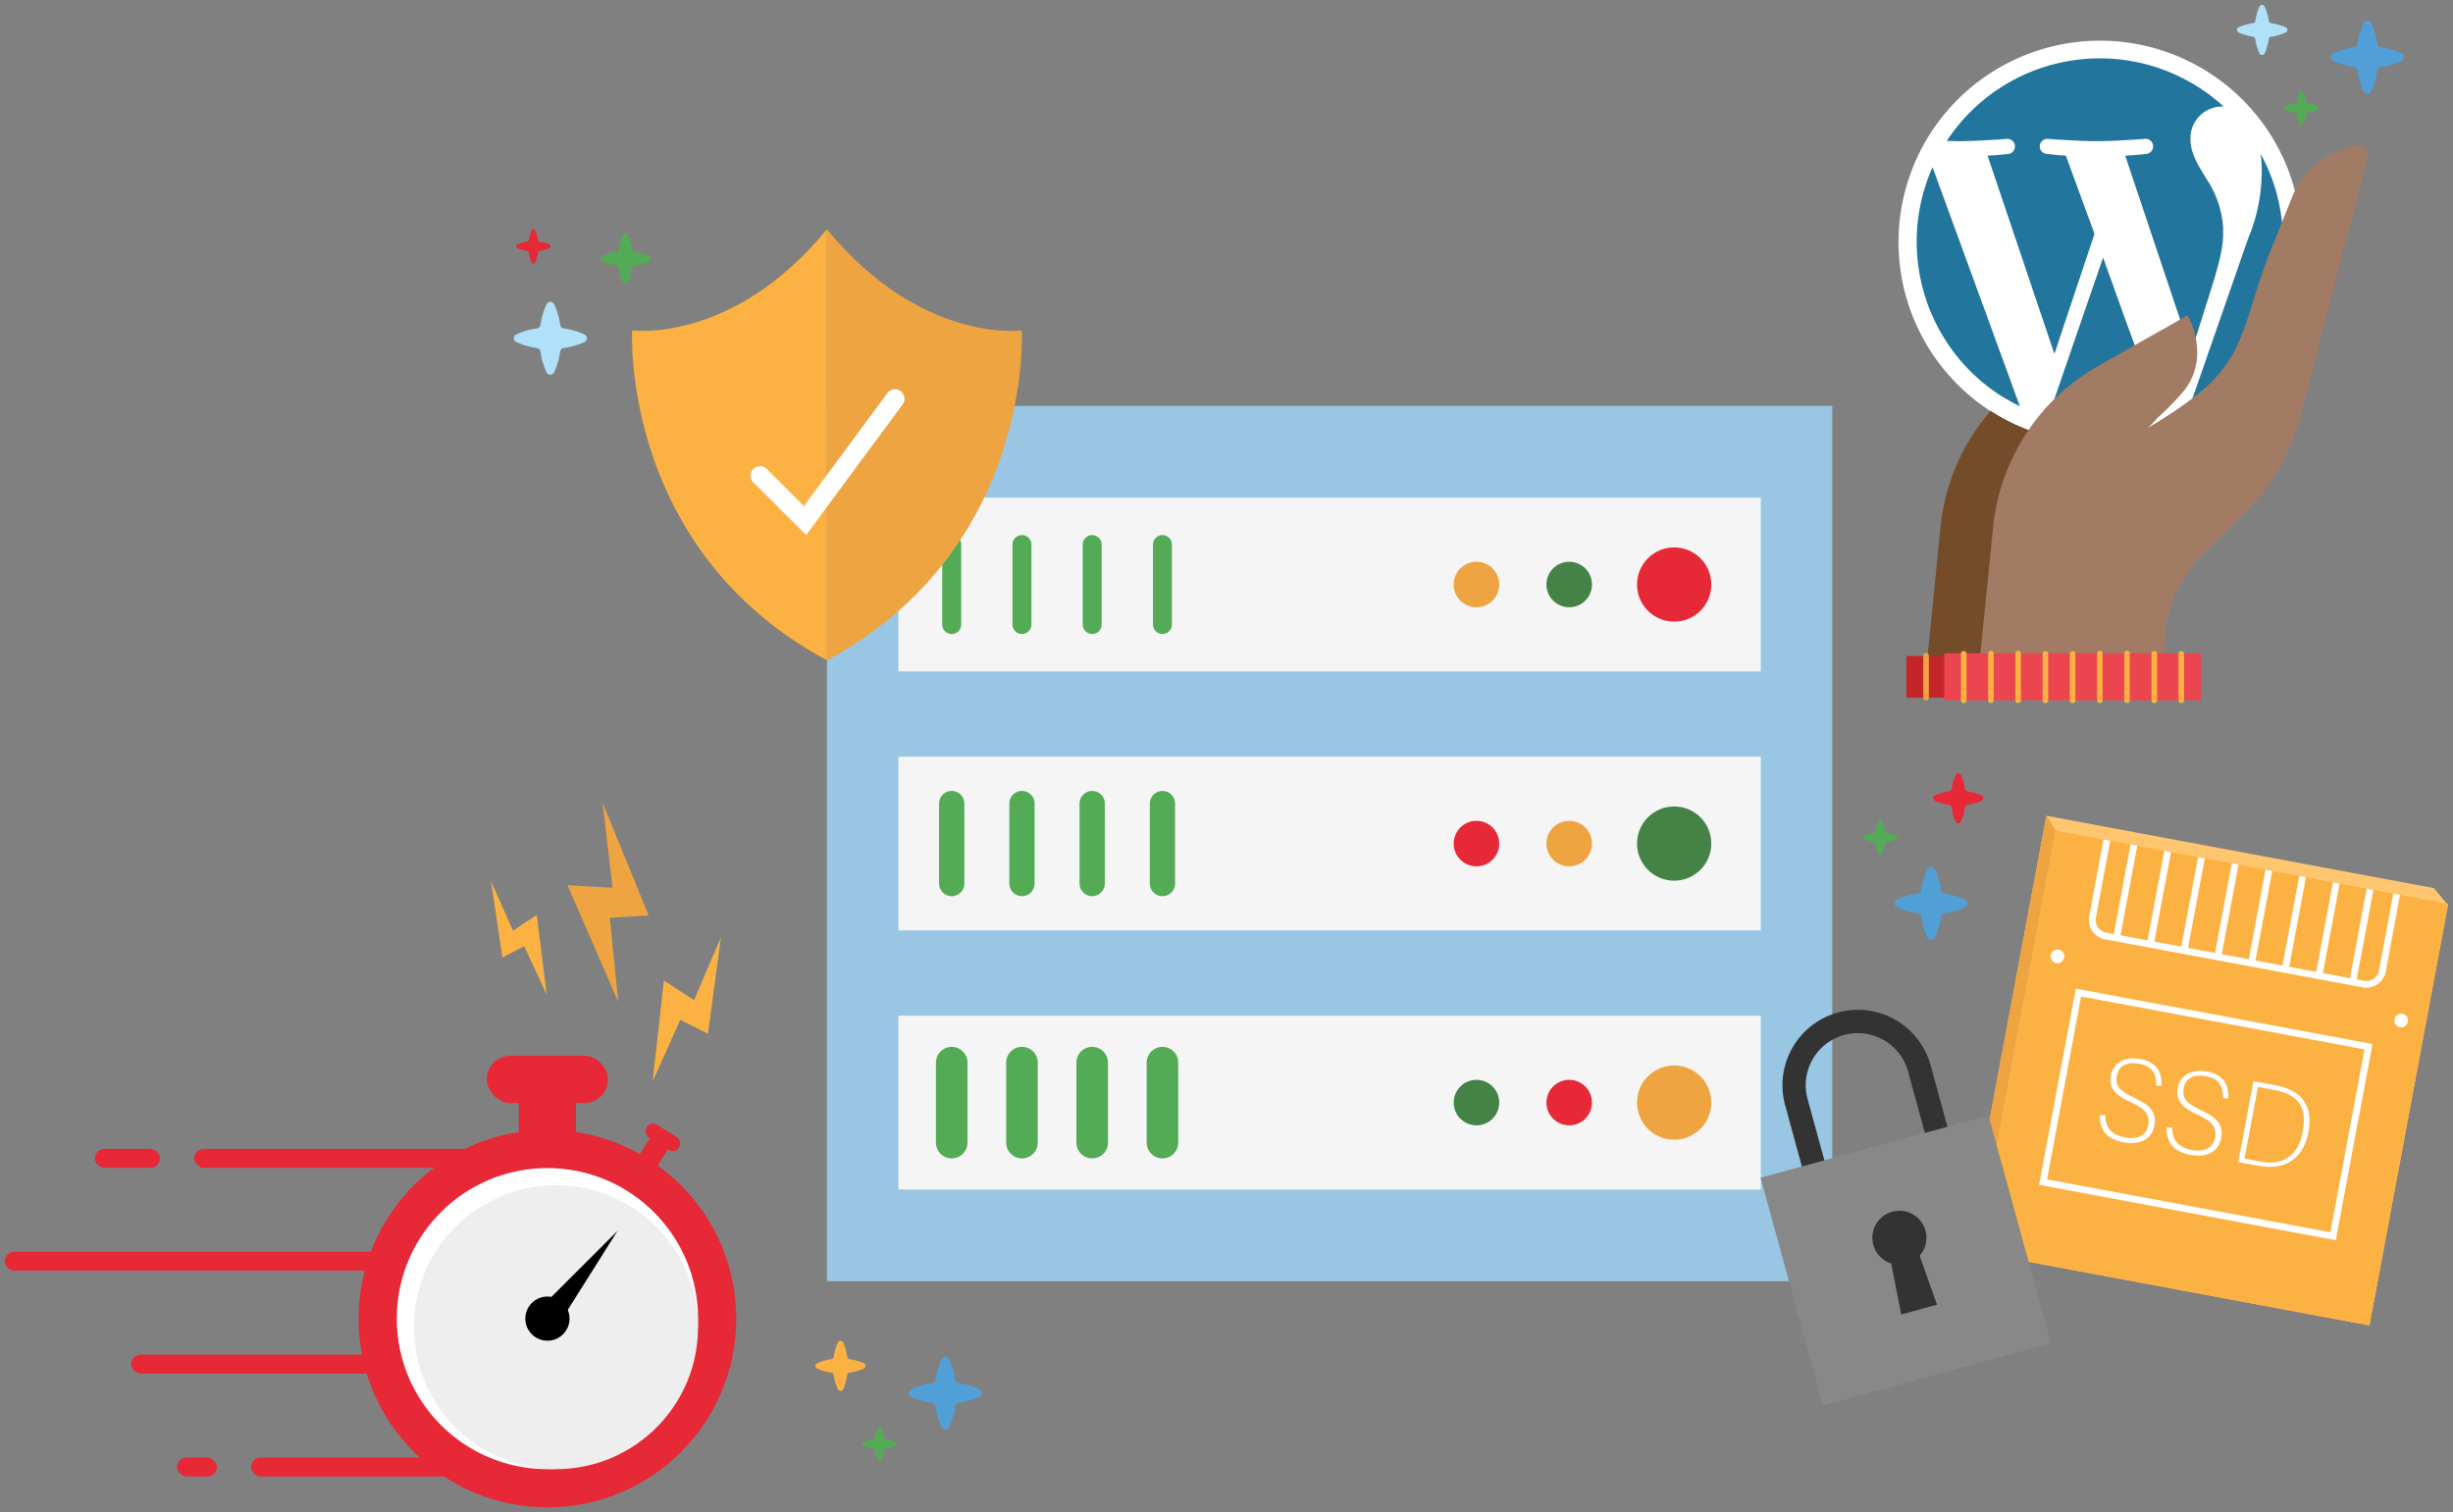 <svg version="1.2" xmlns="http://www.w3.org/2000/svg" xmlns:xlink="http://www.w3.org/1999/xlink" overflow="visible" preserveAspectRatio="none" viewBox="0 0 513.92 317" width="511" height="315"><rect x="0" y="0" width="513.92" height="317" fill="#808080" stroke="none"/><g transform="translate(1, 1)"><g id="Layer_2_1553536593417"><g id="Layer_1-2_1553536593417"><polygon style="fill:#fec66e" points="508.89 185.18 511.87 188.72 495.41 276.86 410.73 261.05 427.73 170.02 508.89 185.18" vector-effect="non-scaling-stroke"/><polygon style="fill:#eea440" points="429.69 173.11 427.73 170.02 410.73 261.05 413.18 261.51 429.69 173.11" vector-effect="non-scaling-stroke"/><rect style="fill:#fcb243" transform="translate(156.47 638.37) rotate(-79.42)" height="83.65" width="89.92" y="183.16" x="417.59" vector-effect="non-scaling-stroke"/><path style="fill:#fff" d="M488.37,259l-62.16-11.61,7.68-41.13,62.16,11.61Zm-60.5-12.75,59.36,11.08L494.38,219,435,207.9Z" vector-effect="non-scaling-stroke"/><path style="fill:#fff" d="M494.06,206,440,195.92a4.13,4.13,0,0,1-3.3-4.81l3-16.13,1.41.27-3,16.12a2.7,2.7,0,0,0,2.16,3.15l54,10.09a2.7,2.7,0,0,0,3.15-2.16l3-16.12,1.41.26-3,16.13A4.15,4.15,0,0,1,494.06,206Z" vector-effect="non-scaling-stroke"/><rect style="fill:#fff" transform="translate(179.94 588.48) rotate(-79.42)" height="1.43" width="19.81" y="185.19" x="434.35" vector-effect="non-scaling-stroke"/><rect style="fill:#fff" transform="translate(184.42 596.5) rotate(-79.42)" height="1.43" width="19.81" y="186.51" x="441.41" vector-effect="non-scaling-stroke"/><rect style="fill:#fff" transform="translate(188.89 604.53) rotate(-79.42)" height="1.43" width="19.81" y="187.83" x="448.48" vector-effect="non-scaling-stroke"/><rect style="fill:#fff" transform="translate(193.36 612.55) rotate(-79.42)" height="1.43" width="19.81" y="189.15" x="455.55" vector-effect="non-scaling-stroke"/><rect style="fill:#fff" transform="translate(197.83 620.58) rotate(-79.42)" height="1.43" width="19.81" y="190.47" x="462.61" vector-effect="non-scaling-stroke"/><rect style="fill:#fff" transform="translate(202.3 628.6) rotate(-79.42)" height="1.43" width="19.81" y="191.79" x="469.68" vector-effect="non-scaling-stroke"/><rect style="fill:#fff" transform="translate(206.77 636.62) rotate(-79.42)" height="1.43" width="19.81" y="193.11" x="476.74" vector-effect="non-scaling-stroke"/><rect style="fill:#fff" transform="translate(211.25 644.65) rotate(-79.42)" height="1.43" width="19.81" y="194.43" x="483.81" vector-effect="non-scaling-stroke"/><circle style="fill:#fff" r="1.43" cy="199.5" cx="430.05" vector-effect="non-scaling-stroke"/><circle style="fill:#fff" r="1.43" cy="212.94" cx="502.06" vector-effect="non-scaling-stroke"/><path style="fill:#fff" d="M442.49,224.55c-.44,2.32,1.06,3.28,3.18,4.35,2.46,1.24,5.36,2.45,4.7,6-.62,3.34-3.51,4.14-6.48,3.58-3.91-.73-5-3-5-5.68l1.19,0c0,1.94.7,4,4,4.64,2,.38,4.5.17,5-2.64s-1.72-3.79-3.94-4.86-4.48-2.38-3.89-5.52c.5-2.67,2.95-4,6.18-3.4,2.93.55,4.6,2.26,4.4,5.64l-1.1-.08c0-1.75-.25-3.95-3.41-4.54S442.83,222.73,442.49,224.55Z" vector-effect="non-scaling-stroke"/><path style="fill:#fff" d="M456.49,227.17c-.44,2.31,1.06,3.27,3.18,4.35,2.46,1.23,5.36,2.45,4.7,6-.62,3.35-3.51,4.14-6.48,3.59-3.91-.73-5-3-5-5.69l1.19,0c0,1.94.7,4,4,4.65,2,.38,4.5.16,5-2.65s-1.71-3.78-3.93-4.85-4.48-2.39-3.89-5.53c.5-2.66,2.95-4,6.18-3.39,2.93.54,4.59,2.26,4.4,5.64l-1.1-.09c0-1.75-.25-3.94-3.41-4.54S456.83,225.34,456.49,227.17Z" vector-effect="non-scaling-stroke"/><path style="fill:#fff" d="M467.94,242.65l3.16-17,4.68.88c5.88,1.1,7.82,4.73,6.87,9.78s-4.37,8.22-10.43,7.09Zm4.65-.12c4.75.88,7.92-1.29,8.85-6.27,1.06-5.69-1.46-7.9-5.93-8.74l-3.46-.65-2.81,15Z" vector-effect="non-scaling-stroke"/><rect style="fill:#98c6e3" height="183.51" width="210.62" y="84.09" x="172.25" vector-effect="non-scaling-stroke"/><rect style="fill:#f5f5f5" height="36.43" width="180.68" y="103.33" x="187.22" vector-effect="non-scaling-stroke"/><circle style="fill:#e62837" r="7.78" cy="121.54" cx="349.75" vector-effect="non-scaling-stroke"/><circle style="fill:#448345" r="4.77" cy="121.54" cx="327.76" vector-effect="non-scaling-stroke"/><circle style="fill:#eea440" r="4.77" cy="121.54" cx="308.33" vector-effect="non-scaling-stroke"/><line style="fill:none;stroke:#53ab55;stroke-linecap:round;stroke-linejoin:round;stroke-width:3.97px" y2="129.93" x2="198.39" y1="113.16" x1="198.39" vector-effect="non-scaling-stroke"/><line style="fill:none;stroke:#53ab55;stroke-linecap:round;stroke-linejoin:round;stroke-width:3.97px" y2="129.93" x2="213.11" y1="113.16" x1="213.11" vector-effect="non-scaling-stroke"/><line style="fill:none;stroke:#53ab55;stroke-linecap:round;stroke-linejoin:round;stroke-width:3.97px" y2="129.93" x2="227.82" y1="113.16" x1="227.82" vector-effect="non-scaling-stroke"/><line style="fill:none;stroke:#53ab55;stroke-linecap:round;stroke-linejoin:round;stroke-width:3.97px" y2="129.93" x2="242.54" y1="113.16" x1="242.54" vector-effect="non-scaling-stroke"/><rect style="fill:#f5f5f5" height="36.43" width="180.68" y="157.63" x="187.22" vector-effect="non-scaling-stroke"/><circle style="fill:#448345" r="7.78" cy="175.85" cx="349.75" vector-effect="non-scaling-stroke"/><circle style="fill:#eea440" r="4.77" cy="175.85" cx="327.76" vector-effect="non-scaling-stroke"/><circle style="fill:#e62837" r="4.77" cy="175.85" cx="308.33" vector-effect="non-scaling-stroke"/><line style="fill:none;stroke:#53ab55;stroke-linecap:round;stroke-linejoin:round;stroke-width:5.294px" y2="184.23" x2="198.39" y1="167.46" x1="198.39" vector-effect="non-scaling-stroke"/><line style="fill:none;stroke:#53ab55;stroke-linecap:round;stroke-linejoin:round;stroke-width:5.294px" y2="184.23" x2="213.11" y1="167.46" x1="213.11" vector-effect="non-scaling-stroke"/><line style="fill:none;stroke:#53ab55;stroke-linecap:round;stroke-linejoin:round;stroke-width:5.294px" y2="184.23" x2="227.82" y1="167.46" x1="227.82" vector-effect="non-scaling-stroke"/><line style="fill:none;stroke:#53ab55;stroke-linecap:round;stroke-linejoin:round;stroke-width:5.294px" y2="184.23" x2="242.54" y1="167.46" x1="242.54" vector-effect="non-scaling-stroke"/><rect style="fill:#f5f5f5" height="36.43" width="180.68" y="211.94" x="187.22" vector-effect="non-scaling-stroke"/><circle style="fill:#eea440" r="7.78" cy="230.15" cx="349.75" vector-effect="non-scaling-stroke"/><circle style="fill:#e62837" r="4.77" cy="230.15" cx="327.76" vector-effect="non-scaling-stroke"/><circle style="fill:#448345" r="4.77" cy="230.15" cx="308.33" vector-effect="non-scaling-stroke"/><line style="fill:none;stroke:#53ab55;stroke-linecap:round;stroke-linejoin:round;stroke-width:6.617px" y2="238.54" x2="198.39" y1="221.77" x1="198.39" vector-effect="non-scaling-stroke"/><line style="fill:none;stroke:#53ab55;stroke-linecap:round;stroke-linejoin:round;stroke-width:6.617px" y2="238.54" x2="213.11" y1="221.77" x1="213.11" vector-effect="non-scaling-stroke"/><line style="fill:none;stroke:#53ab55;stroke-linecap:round;stroke-linejoin:round;stroke-width:6.617px" y2="238.54" x2="227.82" y1="221.77" x1="227.82" vector-effect="non-scaling-stroke"/><line style="fill:none;stroke:#53ab55;stroke-linecap:round;stroke-linejoin:round;stroke-width:6.617px" y2="238.54" x2="242.54" y1="221.77" x1="242.54" vector-effect="non-scaling-stroke"/><path style="fill:#fcb243" d="M172.25,47.05v90.37c-43.34-23.3-40.82-69.14-40.82-69.14S152.57,71.13,172.25,47.05Z" vector-effect="non-scaling-stroke"/><path style="fill:#eea440" d="M172.25,137.42V47.05c19.69,24.08,40.83,21.23,40.83,21.23S215.6,114.12,172.25,137.42Z" vector-effect="non-scaling-stroke"/><path style="fill:#fff" d="M167.89,111.16,156.71,100a2,2,0,0,1,2.82-2.81l7.9,7.9,17.36-23.52a2,2,0,1,1,3.2,2.37Z" vector-effect="non-scaling-stroke"/><rect style="fill:#888" transform="translate(-55.37 114.48) rotate(-15.31)" height="49.5" width="49.5" y="238.51" x="373.51" vector-effect="non-scaling-stroke"/><path style="fill:#333" d="M407,235.22l-4.72,1.29-3.53-12.89a10.91,10.91,0,0,0-21.05,5.77l3.53,12.88-4.72,1.29L373,230.68a15.8,15.8,0,1,1,30.48-8.35Z" vector-effect="non-scaling-stroke"/><path style="fill:#333" d="M402.4,257a5.66,5.66,0,1,0-7.18,6.88l2.1,10.69,7.49-2.05-3.63-10.27A5.64,5.64,0,0,0,402.4,257Z" vector-effect="non-scaling-stroke"/><path style="fill:#fff" d="M481.16,49.67a41.89,41.89,0,0,1-8.22,25c-.46.65-1,1.29-1.48,1.92A42.15,42.15,0,0,1,438.94,91.9,41.64,41.64,0,0,1,424,89.16l-.31-.11a41.49,41.49,0,0,1-7.63-3.89l-.08,0a42.22,42.22,0,1,1,60.9-54c.12.21.22.43.32.64a41.59,41.59,0,0,1,2.45,6.62c.05.21.12.42.16.64.25.89.45,1.8.63,2.72s.28,1.59.37,2.41A41.42,41.42,0,0,1,481.16,49.67Z" vector-effect="non-scaling-stroke"/><path style="fill:#22759c" d="M420.88,80.65l-.06-.2-16.94-46.4a38.4,38.4,0,0,0,14.87,48.27l.06,0c1.1.67,2.22,1.29,3.37,1.85Zm40.8-43.5c-1.94-3.16-3.77-5.84-3.77-9a6.65,6.65,0,0,1,6.44-6.82c.18,0,.34,0,.51,0a38.35,38.35,0,0,0-58,7.22c.91,0,1.75.05,2.47.05,4,0,10.24-.49,10.24-.49a1.59,1.59,0,0,1,.24,3.16s-2.09.24-4.4.37l14,41.56,8.4-25.18-6-16.38c-2.08-.13-4-.37-4-.37a1.58,1.58,0,0,1,.24-3.16s6.35.49,10.11.49c4,0,10.23-.49,10.23-.49a1.58,1.58,0,0,1,.24,3.16s-2.07.24-4.38.37L455.75,66l.16.48.91,2.67.37,1.12L458,72.8l.06.14,1-3.24,2.94-9.31c1.59-5,2.6-8.63,2.76-11.7,0-.33,0-.65,0-.95s0-.71,0-1.06A20.68,20.68,0,0,0,461.68,37.15ZM451.4,85.34l-1.71-4.69,0-.07L448,76.1l-1-2.63-.6-1.64-.17-.48-1.72-4.72-.18-.48L439.61,53l-6.79,19.72-.24.72-3.17,9.19,0,.12-1.28,3.71a38.69,38.69,0,0,0,10.5,1.56h1.34a38.35,38.35,0,0,0,11.75-2.17A3.3,3.3,0,0,1,451.4,85.34Zm25.7-39.81c-.07-.49-.12-1-.2-1.48a38,38,0,0,0-3.15-10.57c-.05-.09-.1-.19-.14-.28-.32-.66-.65-1.31-1-1.94a25,25,0,0,1,.23,2.57,2,2,0,0,1,0,.25c0,.36,0,.74,0,1.12A36.32,36.32,0,0,1,470,49L458.34,82.53l-.11.31.2-.12a38.41,38.41,0,0,0,16.6-20,37.8,37.8,0,0,0,2.28-13A37.75,37.75,0,0,0,477.1,45.53Z" vector-effect="non-scaling-stroke"/><path style="fill:#754c29" d="M472.94,74.69l-.14.59-2.68,10.39a46,46,0,0,1-12,21.09L449,115.82a25.85,25.85,0,0,0-7.57,18.26v5.64H402.53l.37-3.75,2.66-26.54a43.56,43.56,0,0,1,10.49-24.27,41.49,41.49,0,0,0,7.63,3.89l.31.11a41.64,41.64,0,0,0,14.95,2.74,42.15,42.15,0,0,0,32.52-15.29C472,76,472.48,75.34,472.94,74.69Z" vector-effect="non-scaling-stroke"/><rect style="fill:#c42528" height="8.74" width="47.64" y="136.53" x="398.39" vector-effect="non-scaling-stroke"/><path style="fill:#fff" d="M438.71,88.05h.35l-1.19.71A5.28,5.28,0,0,0,438.71,88.05Z" vector-effect="non-scaling-stroke"/><path style="fill:#a27b64" d="M495,31.92,481.15,85.67a46.2,46.2,0,0,1-12,21.09l-9.06,9.06a25.84,25.84,0,0,0-7.56,18.26v5.64H413.55l.37-3.75,2.66-26.54A43.43,43.43,0,0,1,424,89.16c.33-.5.68-1,1-1.44a44,44,0,0,1,4.4-5.06l1.3-1.21a42.23,42.23,0,0,1,7.71-5.6l7.88-4.5,1.51-.86.4-.23L455.75,66l1.49-.86.15-.08,0,.09s0,0,0,.06l0,.06a11.41,11.41,0,0,1,.88,1.87,14.31,14.31,0,0,1,.72,2.58,12,12,0,0,1,.27,1.77c0,.18,0,.37.05.57a12.83,12.83,0,0,1-2.59,8.66A57,57,0,0,1,451,86.62a16.9,16.9,0,0,1-2.11,2.12,89.5,89.5,0,0,0,9.42-6.21c.48-.37,1-.76,1.43-1.15A28.46,28.46,0,0,0,467.44,72c2.2-4.64,3.45-9.57,5.06-14.42,1.35-4.07,3-8.06,4.6-12,.37-.93.76-1.87,1.13-2.82.29-.68.55-1.36.82-2A13.38,13.38,0,0,1,479.8,39a18.41,18.41,0,0,1,1.17-2,19,19,0,0,1,2.37-2.77,17.77,17.77,0,0,1,9.51-4.7A1.88,1.88,0,0,1,495,31.92Z" vector-effect="non-scaling-stroke"/><rect style="fill:#eb4650" height="9.86" width="53.78" y="135.96" x="406.33" vector-effect="non-scaling-stroke"/><path style="fill:#fcb243" d="M410.41,146.41a.58.58,0,0,1-.58-.58V136a.59.59,0,0,1,1.17,0v9.87A.58.58,0,0,1,410.41,146.41Z" vector-effect="non-scaling-stroke"/><path style="fill:#eea440" d="M402.53,145.85a.59.59,0,0,1-.59-.59v-8.73a.59.59,0,1,1,1.17,0v8.73A.59.59,0,0,1,402.53,145.85Z" vector-effect="non-scaling-stroke"/><path style="fill:#fcb243" d="M416.12,146.41a.59.59,0,0,1-.59-.58V136a.59.59,0,0,1,.59-.58.58.58,0,0,1,.58.58v9.87A.58.58,0,0,1,416.12,146.41Z" vector-effect="non-scaling-stroke"/><path style="fill:#fcb243" d="M421.82,146.41a.58.58,0,0,1-.58-.58V136a.58.58,0,1,1,1.16,0v9.87A.58.58,0,0,1,421.82,146.41Z" vector-effect="non-scaling-stroke"/><path style="fill:#fcb243" d="M427.52,146.41a.58.58,0,0,1-.58-.58V136a.59.59,0,0,1,1.17,0v9.87A.58.58,0,0,1,427.52,146.41Z" vector-effect="non-scaling-stroke"/><path style="fill:#fcb243" d="M433.23,146.41a.58.58,0,0,1-.59-.58V136a.59.59,0,0,1,1.17,0v9.87A.58.58,0,0,1,433.23,146.41Z" vector-effect="non-scaling-stroke"/><path style="fill:#fcb243" d="M438.93,146.41a.58.58,0,0,1-.58-.58V136a.58.58,0,1,1,1.16,0v9.87A.58.58,0,0,1,438.93,146.41Z" vector-effect="non-scaling-stroke"/><path style="fill:#fcb243" d="M444.63,146.41a.58.58,0,0,1-.58-.58V136a.58.58,0,1,1,1.16,0v9.87A.58.58,0,0,1,444.63,146.41Z" vector-effect="non-scaling-stroke"/><path style="fill:#fcb243" d="M450.33,146.41a.58.58,0,0,1-.58-.58V136a.59.59,0,0,1,1.17,0v9.87A.58.58,0,0,1,450.33,146.41Z" vector-effect="non-scaling-stroke"/><path style="fill:#fcb243" d="M456,146.41a.58.58,0,0,1-.59-.58V136a.59.59,0,0,1,1.17,0v9.87A.58.58,0,0,1,456,146.41Z" vector-effect="non-scaling-stroke"/><path style="fill:#afe1f9" d="M477.88,5.82a.61.61,0,0,0,0-1.09,10.42,10.42,0,0,0-2-.67c-.35-.08-.7-.14-1.05-.19a.58.58,0,0,1-.5-.51c-.06-.35-.12-.7-.2-1a10.27,10.27,0,0,0-.67-2,.61.61,0,0,0-1.09,0,10.27,10.27,0,0,0-.67,2c-.08.34-.14.69-.19,1a.59.59,0,0,1-.51.5c-.35.05-.69.12-1,.2a10.6,10.6,0,0,0-2,.67.61.61,0,0,0,0,1.09,10.6,10.6,0,0,0,2,.67c.34.08.69.15,1,.2a.58.58,0,0,1,.5.5c.05.35.12.7.2,1a10.14,10.14,0,0,0,.67,2,.61.61,0,0,0,1.09,0,10.14,10.14,0,0,0,.67-2c.08-.34.15-.69.2-1a.59.59,0,0,1,.5-.51c.35,0,.7-.11,1.05-.19A10.42,10.42,0,0,0,477.88,5.82Z" vector-effect="non-scaling-stroke"/><path style="fill:#54ab55" d="M484.53,22a.41.41,0,0,0,0-.74,7.18,7.18,0,0,0-1.35-.46c-.24-.05-.47-.1-.71-.13a.42.42,0,0,1-.35-.35,5.89,5.89,0,0,0-.13-.71,7.18,7.18,0,0,0-.46-1.35.41.41,0,0,0-.74,0,6.49,6.49,0,0,0-.45,1.35c-.06.24-.1.47-.14.71a.38.38,0,0,1-.34.34c-.24,0-.48.08-.72.14a6.53,6.53,0,0,0-1.35.46.41.41,0,0,0,0,.74,7.18,7.18,0,0,0,1.35.46c.24,0,.48.1.71.13a.41.41,0,0,1,.35.35c0,.23.08.47.13.71a7.18,7.18,0,0,0,.46,1.35.41.41,0,0,0,.74,0,6.53,6.53,0,0,0,.46-1.35c.06-.24.1-.48.14-.72a.39.39,0,0,1,.34-.34l.71-.13A7.18,7.18,0,0,0,484.53,22Z" vector-effect="non-scaling-stroke"/><path style="fill:#519fd7" d="M502.15,11.76a.87.87,0,0,0,0-1.57,16,16,0,0,0-2.85-1c-.5-.11-1-.21-1.51-.28a.86.86,0,0,1-.73-.73c-.07-.5-.16-1-.28-1.51a15.18,15.18,0,0,0-1-2.85.88.88,0,0,0-1.58,0,15.18,15.18,0,0,0-1,2.85c-.12.5-.21,1-.29,1.51a.85.85,0,0,1-.72.73c-.51.07-1,.16-1.51.28a14.71,14.71,0,0,0-2.87,1,.88.88,0,0,0,0,1.57,14.71,14.71,0,0,0,2.87,1c.5.12,1,.21,1.5.29a.85.85,0,0,1,.73.72c.07.51.17,1,.28,1.51a14.63,14.63,0,0,0,1,2.86.88.88,0,0,0,1.58,0,15.32,15.32,0,0,0,1-2.86c.11-.5.21-1,.28-1.51a.86.86,0,0,1,.73-.73c.5-.07,1-.17,1.5-.28A14.54,14.54,0,0,0,502.15,11.76Z" vector-effect="non-scaling-stroke"/><rect style="fill:#e62837" rx="1.99" height="3.97" width="61.28" y="239.85" x="39.7" vector-effect="non-scaling-stroke"/><rect style="fill:#e62837" rx="1.99" height="3.97" width="13.64" y="239.85" x="18.88" vector-effect="non-scaling-stroke"/><rect style="fill:#e62837" rx="1.99" height="3.97" width="100.98" y="261.42" vector-effect="non-scaling-stroke"/><rect style="fill:#e62837" rx="1.99" height="3.97" width="74.51" y="282.99" x="26.47" vector-effect="non-scaling-stroke"/><rect style="fill:#e62837" rx="1.99" height="3.97" width="61.28" y="304.56" x="51.61" vector-effect="non-scaling-stroke"/><rect style="fill:#e62837" rx="1.99" height="3.97" width="8.34" y="304.56" x="36.09" vector-effect="non-scaling-stroke"/><rect style="fill:#e62837" transform="translate(150.73 -34.35) rotate(32.35)" height="11.35" width="4.44" y="236.98" x="132.36" vector-effect="non-scaling-stroke"/><rect style="fill:#e62837" transform="translate(148.45 -36.93) rotate(32.35)" rx="1.57" height="3.14" width="8.04" y="235.86" x="133.86" vector-effect="non-scaling-stroke"/><circle style="fill:#e62837" r="39.56" cy="275.44" cx="113.69" vector-effect="non-scaling-stroke"/><circle style="fill:#fff" r="31.56" cy="275.44" cx="113.69" vector-effect="non-scaling-stroke"/><circle style="fill:#eee" r="29.76" cy="277.24" cx="115.48" vector-effect="non-scaling-stroke"/><circle r="4.63" cy="275.44" cx="113.69" vector-effect="non-scaling-stroke"/><polygon points="128.36 257.06 115.75 277.1 111.62 273.79 128.36 257.06" vector-effect="non-scaling-stroke"/><rect style="fill:#e62837" height="9.25" width="11.96" y="228.93" x="107.7" vector-effect="non-scaling-stroke"/><rect style="fill:#e62837" rx="4.96" height="9.92" width="25.41" y="220.33" x="100.98" vector-effect="non-scaling-stroke"/><polygon style="fill:#fcb243" points="147.32 215.71 147.72 212.78 150.05 195.48 144.41 208.68 141.59 206.84 138.09 204.56 137.66 208.46 135.74 225.69 141.52 212.81 144.29 214.19 147.32 215.71" vector-effect="non-scaling-stroke"/><polygon style="fill:#eea440" points="134.9 190.94 133.5 187.5 125.23 167.21 127.34 185.1 123.11 184.87 117.88 184.57 119.85 189.09 128.53 209.05 126.77 191.4 130.65 191.18 134.9 190.94" vector-effect="non-scaling-stroke"/><polygon style="fill:#fcb243" points="104.25 199.73 103.91 197.41 101.87 183.72 106.48 194.12 108.7 192.63 111.45 190.79 111.83 193.88 113.54 207.51 108.82 197.36 106.64 198.49 104.25 199.73" vector-effect="non-scaling-stroke"/><path style="fill:#fcb243" d="M180,285.89a.61.61,0,0,0,0-1.09,10.42,10.42,0,0,0-2-.67c-.35-.08-.7-.14-1-.19a.59.59,0,0,1-.51-.51c0-.35-.11-.7-.19-1a10.27,10.27,0,0,0-.67-2,.61.61,0,0,0-1.09,0,10.27,10.27,0,0,0-.67,2c-.08.34-.14.69-.19,1a.59.59,0,0,1-.51.5c-.35.05-.69.12-1,.2a10.36,10.36,0,0,0-2,.67.61.61,0,0,0,0,1.09,10.36,10.36,0,0,0,2,.67c.34.08.69.15,1,.2a.58.58,0,0,1,.5.5c.05.35.12.7.2,1a10.14,10.14,0,0,0,.67,2,.61.61,0,0,0,1.09,0,10.14,10.14,0,0,0,.67-2c.08-.34.15-.69.2-1a.59.59,0,0,1,.5-.51c.35-.05.7-.11,1-.19A10.42,10.42,0,0,0,180,285.89Z" vector-effect="non-scaling-stroke"/><path style="fill:#54ab55" d="M186.6,302.05a.41.41,0,0,0,0-.74,7.18,7.18,0,0,0-1.35-.46c-.24-.05-.47-.1-.71-.13a.42.42,0,0,1-.35-.35,5.89,5.89,0,0,0-.13-.71,7.18,7.18,0,0,0-.46-1.35.41.41,0,0,0-.74,0,7.18,7.18,0,0,0-.46,1.35c-.05.24-.09.47-.13.71a.38.38,0,0,1-.34.34c-.24,0-.48.08-.72.14a7.18,7.18,0,0,0-1.35.46.41.41,0,0,0,0,.74,7.18,7.18,0,0,0,1.35.46c.24.05.48.1.71.13a.41.41,0,0,1,.35.35c0,.23.08.47.13.71a7.18,7.18,0,0,0,.46,1.35.41.41,0,0,0,.74,0,6.53,6.53,0,0,0,.46-1.35c.06-.24.1-.48.14-.72a.39.39,0,0,1,.34-.34c.24,0,.48-.08.71-.13A7.18,7.18,0,0,0,186.6,302.05Z" vector-effect="non-scaling-stroke"/><path style="fill:#519fd7" d="M204.22,291.83a.87.87,0,0,0,0-1.57,16,16,0,0,0-2.85-1c-.5-.11-1-.2-1.51-.28a.85.85,0,0,1-.73-.73c-.07-.5-.16-1-.28-1.51a14.54,14.54,0,0,0-1-2.85.88.88,0,0,0-1.57,0,15.18,15.18,0,0,0-1,2.85c-.12.5-.21,1-.29,1.51a.85.85,0,0,1-.72.73c-.51.07-1,.16-1.52.28a14.85,14.85,0,0,0-2.86,1,.88.88,0,0,0,0,1.57,14.85,14.85,0,0,0,2.86,1c.51.12,1,.21,1.51.29a.85.85,0,0,1,.73.72c.07.51.16,1,.28,1.51a14.63,14.63,0,0,0,1,2.86.87.87,0,0,0,1.57,0,14.67,14.67,0,0,0,1-2.86c.11-.5.21-1,.28-1.51a.85.85,0,0,1,.73-.73c.5-.07,1-.17,1.5-.28A14.54,14.54,0,0,0,204.22,291.83Z" vector-effect="non-scaling-stroke"/><path style="fill:#e62837" d="M408.73,171.28a.61.61,0,0,0,1.09,0,10.42,10.42,0,0,0,.67-2c.08-.35.14-.7.19-1.05a.58.58,0,0,1,.51-.5c.35-.06.7-.12,1-.2a10.27,10.27,0,0,0,2-.67.61.61,0,0,0,0-1.09,10.27,10.27,0,0,0-2-.67c-.34-.08-.69-.14-1-.19a.59.59,0,0,1-.5-.51c-.05-.35-.12-.69-.2-1a10.6,10.6,0,0,0-.67-2,.61.61,0,0,0-1.09,0,10.6,10.6,0,0,0-.67,2c-.08.34-.15.69-.2,1a.58.58,0,0,1-.5.5c-.35,0-.7.12-1,.2a10.14,10.14,0,0,0-2,.67.61.61,0,0,0,0,1.09,10.14,10.14,0,0,0,2,.67c.34.08.69.15,1,.2a.59.59,0,0,1,.51.5c.05.35.11.7.19,1.05A10.42,10.42,0,0,0,408.73,171.28Z" vector-effect="non-scaling-stroke"/><path style="fill:#54ab55" d="M392.57,177.93a.41.41,0,0,0,.74,0,7.18,7.18,0,0,0,.46-1.35c.05-.24.1-.47.13-.71a.42.42,0,0,1,.35-.35,5.89,5.89,0,0,0,.71-.13,7.92,7.92,0,0,0,1.35-.45.42.42,0,0,0,0-.75,6.49,6.49,0,0,0-1.35-.45c-.24-.06-.47-.1-.71-.14a.38.38,0,0,1-.34-.34c0-.24-.08-.48-.14-.72a6.53,6.53,0,0,0-.46-1.35.41.41,0,0,0-.74,0,7.18,7.18,0,0,0-.46,1.35c-.05.24-.1.48-.13.72a.41.41,0,0,1-.35.34c-.23,0-.47.08-.71.13a7.18,7.18,0,0,0-1.35.46.42.42,0,0,0,0,.75,6.49,6.49,0,0,0,1.35.45c.24.06.48.1.72.14a.39.39,0,0,1,.34.34c0,.24.08.48.13.71A7.18,7.18,0,0,0,392.57,177.93Z" vector-effect="non-scaling-stroke"/><path style="fill:#519fd7" d="M402.79,195.55a.87.87,0,0,0,1.57,0,16,16,0,0,0,1-2.85c.11-.5.21-1,.28-1.51a.85.85,0,0,1,.73-.73c.5-.07,1-.16,1.51-.28a15.18,15.18,0,0,0,2.85-1,.88.88,0,0,0,0-1.58,15.18,15.18,0,0,0-2.85-1c-.5-.12-1-.21-1.51-.29a.85.85,0,0,1-.73-.72c-.07-.51-.16-1-.28-1.51a14.71,14.71,0,0,0-1-2.87.88.88,0,0,0-1.57,0,14.71,14.71,0,0,0-1,2.87c-.12.5-.21,1-.29,1.5a.85.85,0,0,1-.72.73c-.51.07-1,.17-1.51.28a14.63,14.63,0,0,0-2.86,1,.88.88,0,0,0,0,1.58,15.32,15.32,0,0,0,2.86,1c.5.11,1,.21,1.51.28a.86.86,0,0,1,.73.73c.07.5.17,1,.28,1.5A14.54,14.54,0,0,0,402.79,195.55Z" vector-effect="non-scaling-stroke"/><path style="fill:#54ab55" d="M135,53.78a.61.61,0,0,0,0-1.09,10.42,10.42,0,0,0-2-.67c-.35-.08-.7-.14-1.05-.2a.57.57,0,0,1-.5-.5c-.05-.35-.12-.7-.2-1a10.42,10.42,0,0,0-.67-2,.61.61,0,0,0-1.09,0,10.42,10.42,0,0,0-.67,2c-.08.35-.14.7-.19,1a.59.59,0,0,1-.51.5c-.35,0-.69.12-1,.2a10.6,10.6,0,0,0-2,.67.61.61,0,0,0,0,1.09,10.6,10.6,0,0,0,2,.67c.34.08.69.15,1,.2a.57.57,0,0,1,.5.5c.05.35.12.7.2,1a10.6,10.6,0,0,0,.67,2,.61.61,0,0,0,1.09,0,10.6,10.6,0,0,0,.67-2c.08-.35.15-.69.2-1a.59.59,0,0,1,.5-.51c.35,0,.7-.11,1.05-.19A10.42,10.42,0,0,0,135,53.78Z" vector-effect="non-scaling-stroke"/><path style="fill:#e62837" d="M114.11,51a.41.41,0,0,0,0-.74,7.18,7.18,0,0,0-1.35-.46l-.72-.13a.39.39,0,0,1-.34-.34c0-.24-.08-.48-.13-.72a6.86,6.86,0,0,0-.46-1.34.41.41,0,0,0-.74,0,6.86,6.86,0,0,0-.46,1.34c0,.24-.1.48-.13.71a.41.41,0,0,1-.35.35c-.23,0-.47.08-.71.13a7.18,7.18,0,0,0-1.35.46.41.41,0,0,0,0,.74,6.53,6.53,0,0,0,1.35.46c.24.06.47.1.71.14a.38.38,0,0,1,.34.34c0,.24.08.48.14.71a7.52,7.52,0,0,0,.46,1.36.42.42,0,0,0,.74,0,7.52,7.52,0,0,0,.46-1.36c.05-.24.1-.47.13-.71a.42.42,0,0,1,.35-.35,6.27,6.27,0,0,0,.71-.13A7.18,7.18,0,0,0,114.11,51Z" vector-effect="non-scaling-stroke"/><path style="fill:#afe1f9" d="M121.47,70.7a.88.88,0,0,0,0-1.57,14.54,14.54,0,0,0-2.85-1c-.51-.12-1-.21-1.51-.28a.85.85,0,0,1-.73-.73c-.08-.5-.17-1-.29-1.51a15.18,15.18,0,0,0-1-2.85.87.87,0,0,0-1.57,0,14.54,14.54,0,0,0-1,2.85c-.12.5-.21,1-.28,1.5a.85.85,0,0,1-.73.73c-.5.08-1,.17-1.51.28a15.12,15.12,0,0,0-2.86,1,.87.87,0,0,0,0,1.57,14.41,14.41,0,0,0,2.86,1c.5.12,1,.21,1.5.28a.85.85,0,0,1,.73.73c.08.5.17,1,.28,1.51a15.62,15.62,0,0,0,1,2.86.88.88,0,0,0,1.57,0,14.85,14.85,0,0,0,1-2.86c.12-.51.21-1,.28-1.51a.85.85,0,0,1,.73-.73c.5-.08,1-.17,1.51-.29A15.18,15.18,0,0,0,121.47,70.7Z" vector-effect="non-scaling-stroke"/></g></g></g></svg>